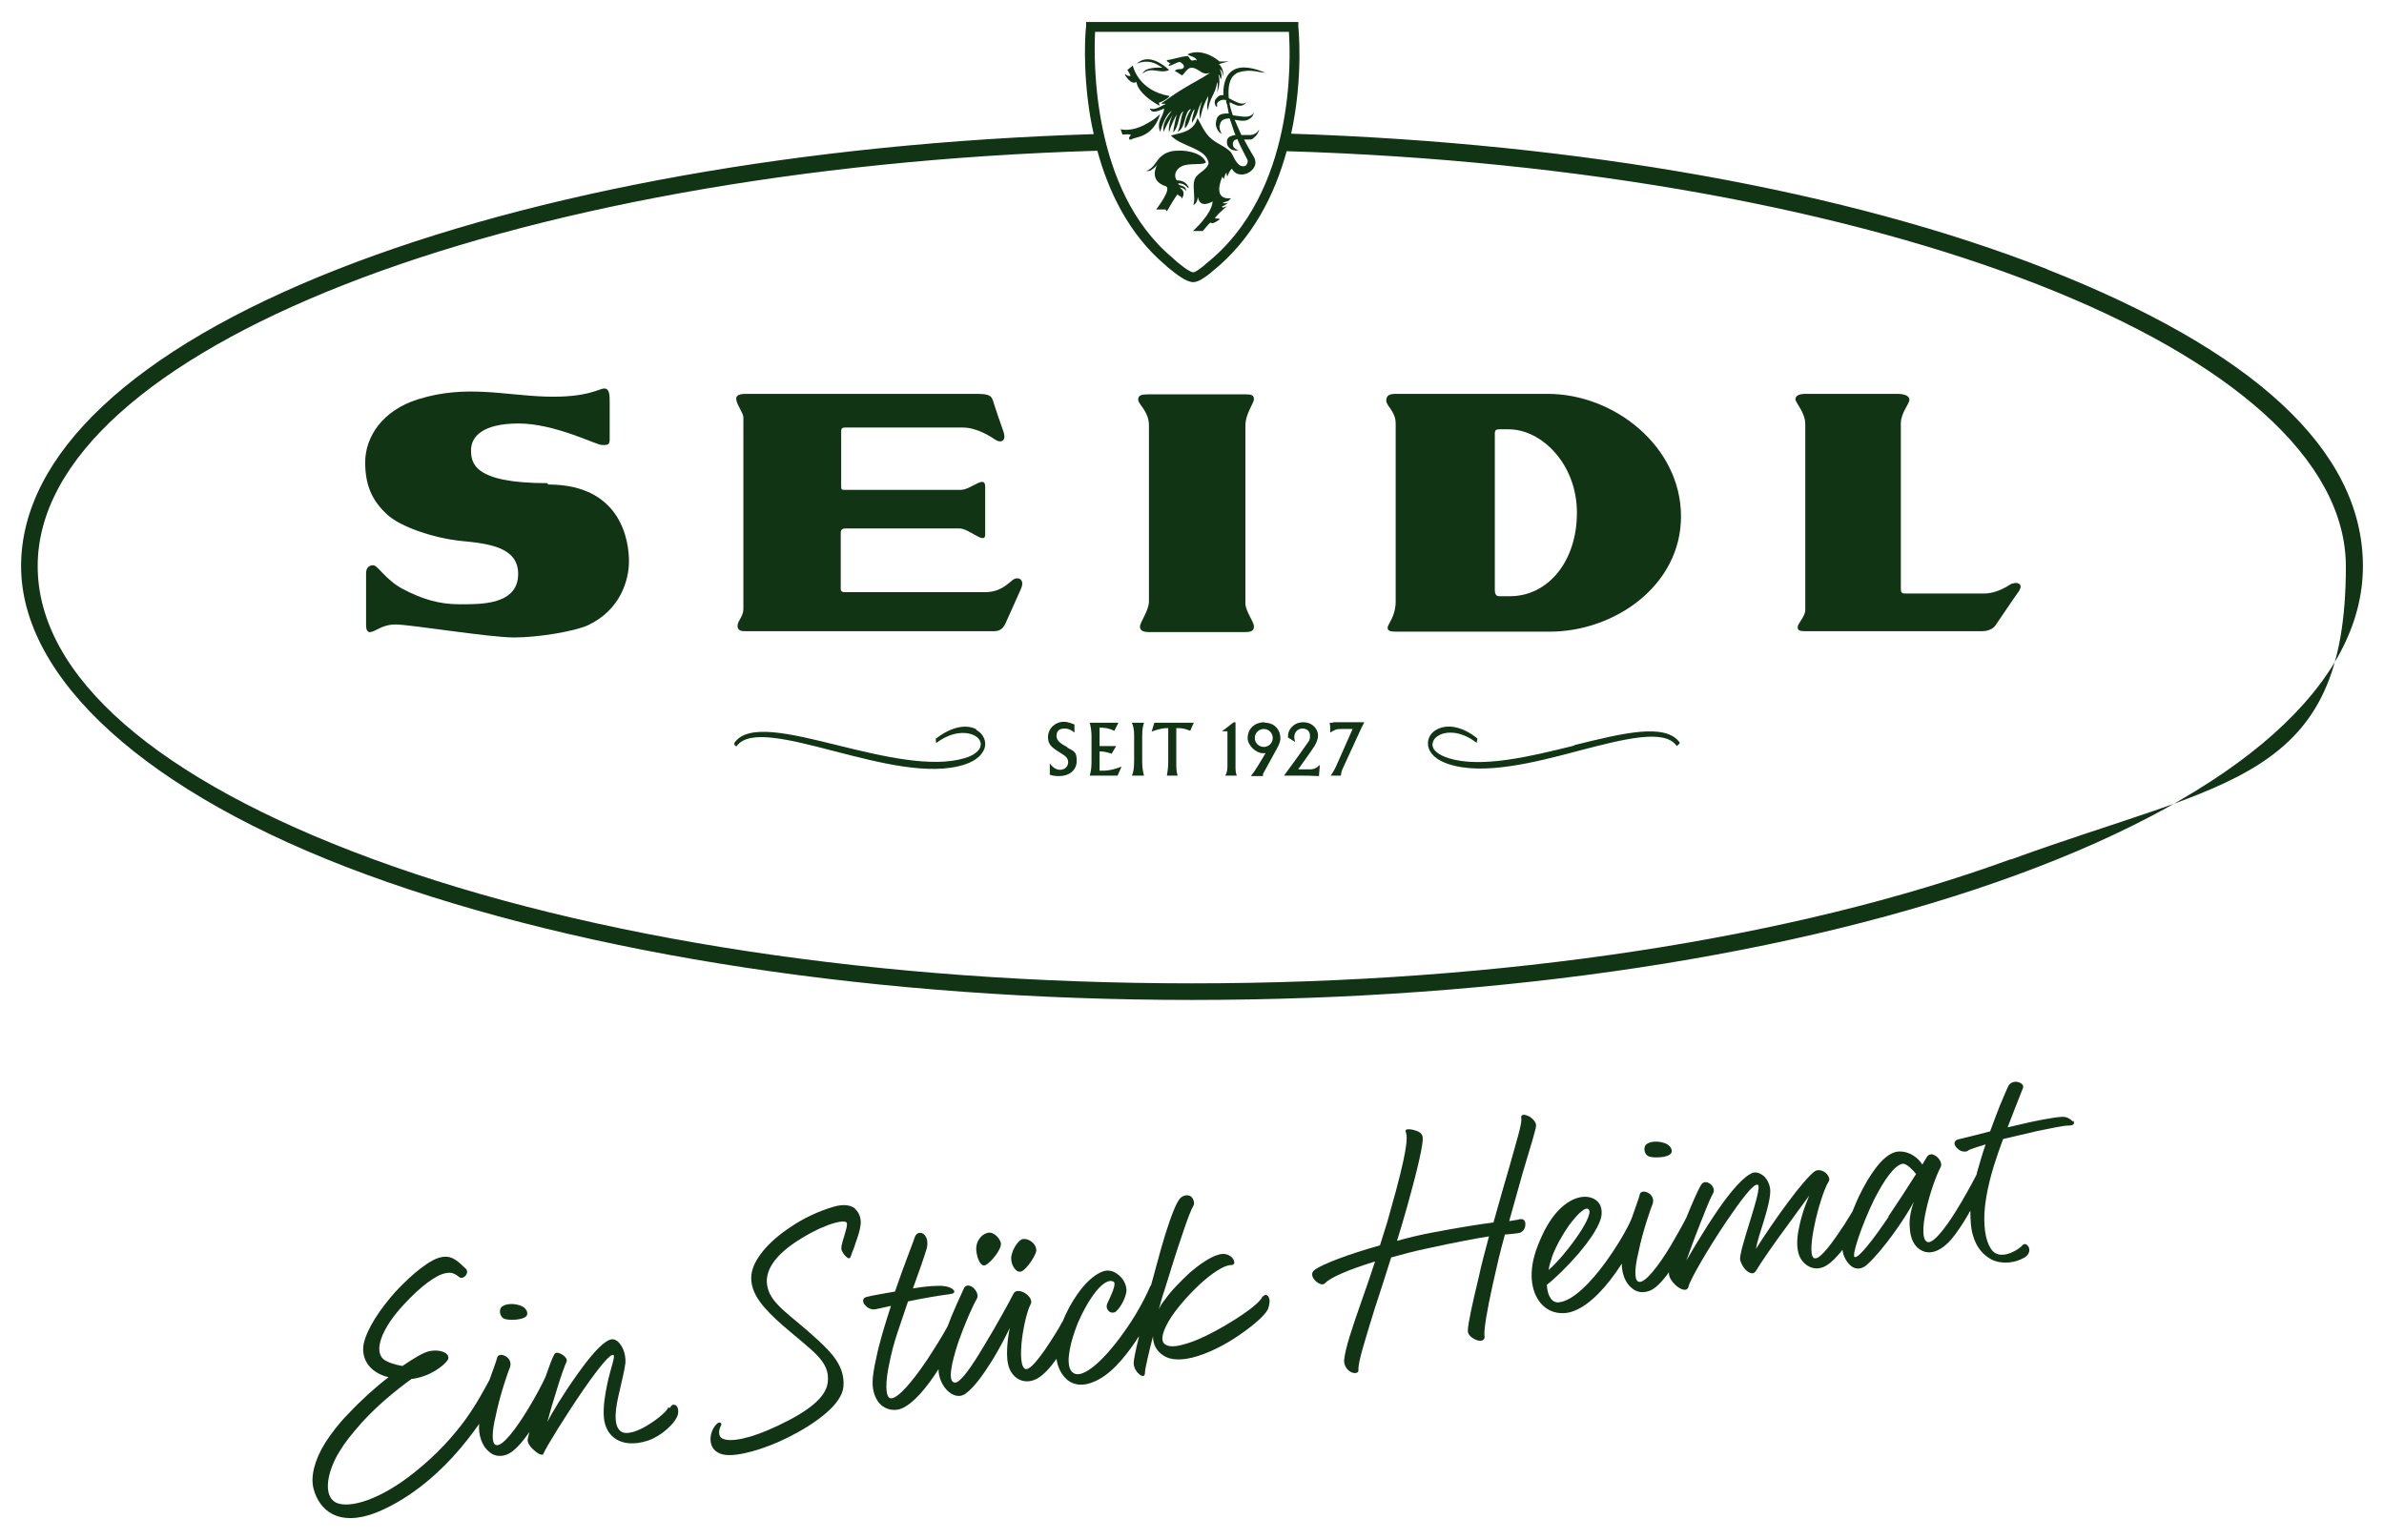 <?xml version="1.0" encoding="UTF-8"?>
<svg xmlns="http://www.w3.org/2000/svg" id="Ebene_1" version="1.1" viewBox="0 0 531.4 343.3">
  <defs>
    <style>
      .st0 {
        fill: #113514;
      }
    </style>
  </defs>
  <g>
    <path class="st0" d="M456.3,60c-44.3-17.4-104.1-28.1-168.5-30.2,2.8-12.8,1.6-23.7,1.6-23.9v-1c-.1,0-47.3,0-47.3,0v1c-.1.4-.9,9,.9,20,.2,1.3.5,2.6.8,4-64.4,2-124.2,12.7-168.5,30.1C29.7,77.9,4.7,101.4,4.7,126.2s27.4,50.6,77.1,68.8c49.2,18,114.5,27.9,183.9,27.9s134.8-9.9,183.9-27.9c49.7-18.2,77.1-42.6,77.1-68.8s-25-48.3-70.5-66.2ZM244,7.1h43.3c.4,5.8,1.5,35.9-18.5,51.7l-.2.2c-.7.6-2.1,1.7-2.6,1.7v1.1-1.1c-.9,0-3.4-2.1-4.3-2.9l-.3-.3c-18.2-15.1-17.6-44.6-17.3-50.4ZM448.3,191.5c-48.7,17.8-113.6,27.7-182.6,27.7s-133.9-9.8-182.6-27.7C35,173.8,8.4,150.7,8.4,126.2c0-47.9,103.7-88.6,236.2-92.6,2.4,8.8,6.9,18.6,15.3,25.6l.3.3c2.1,1.7,4.1,3.3,5.7,3.4h0c1.3,0,2.7-1.1,4-2.1l.2-.2c9.2-7.3,14.1-17.4,16.7-26.9,132.5,4,236.1,44.7,236.1,92.6s-26.5,47.7-74.7,65.3Z"></path>
    <path class="st0" d="M217.7,162.6c-2.4-1.3-5.8-.5-9,2h-.1c0,.1,0,.3,0,.3v.3c0,0,.1.4.1.4l.3-.2c3.5-2.5,6.7-2.3,8.3-1.4.9.5,1.4,1.3,1.3,2.1-.1,1.2-1.5,2.3-3.6,2.9-7.3,2.2-18.3-.4-28-2.8-10.9-2.7-20.3-5-23.3-.6v.2c-.1,0,0,.2,0,.2l.2.2.2.2.2-.2c2.8-3.6,11.5-1.4,21.5,1.2,10.1,2.6,21.4,5.6,29.3,3,2.7-.9,4.3-2.5,4.5-4.3.1-1.4-.7-2.7-2-3.4Z"></path>
    <path class="st0" d="M350.9,166.2c-9.7,2.4-20.7,5.1-28,2.8-2.2-.7-3.5-1.7-3.6-2.9,0-.8.4-1.6,1.3-2.1,1.6-1,4.8-1.2,8.3,1.4l.3.2v-.4c0,0,.1-.3.1-.3v-.2s0-.1,0-.1c-3.2-2.6-6.6-3.3-9-2-1.4.7-2.1,2-2,3.4.2,1.9,1.8,3.4,4.5,4.3,7.8,2.6,19.2-.3,29.3-3,10-2.6,18.7-4.8,21.5-1.2l.2.2.2-.2.2-.2.2-.2v-.2c-3.2-4.4-12.6-2.1-23.5.6Z"></path>
    <path class="st0" d="M238,166.6c-1.5-.8-2.5-1.4-2.5-2.6s.8-1.6,1.8-1.6,1.7.5,2.2.9v-1.8c-.6-.2-1.3-.6-2.4-.6-1.9,0-3.5,1.5-3.5,3.4s1,2.4,3.5,4c.3.2,1,.7,1,1.6s-.7,1.7-1.8,1.7-1.8-.8-2.3-1.4v2.5c.6.2,1.1.3,2,.3,2.5,0,4-1.4,4-3.4s-.5-2.1-2.2-3Z"></path>
    <path class="st0" d="M245.1,167.5c.9,0,1.3.1,2.7.5l1-1.7h-3.7v-4.1c1.2,0,1.9.1,3.3.7l.9-1.8h-6.4c.3,1,.4,2.2.4,3v5.8c0,1.5-.2,2.3-.4,3h6.2l.9-2c-2.5.9-3.3.9-4.9.9v-4.3Z"></path>
    <path class="st0" d="M255,161.1h-2.7c.3.7.5,1.5.5,2.8v5.6c0,2-.2,2.7-.5,3.4h2.7c-.3-1.2-.4-1.9-.4-3.3v-5.4c0-1.8.2-2.4.4-3.1Z"></path>
    <path class="st0" d="M256.6,163.1c2.3-.8,3-.8,3.8-.8v7.6c0,1.4-.2,2.3-.3,3h2.4c-.3-.9-.3-1.9-.3-2.8v-7.8c1.4,0,1.8.1,3.1.6l.8-1.8h-8.8l-.6,2Z"></path>
    <path class="st0" d="M275.3,161h-.3l-2.6,2h1.2v7.5c0,.8,0,1.6-.5,2.4h2.6c-.1-.2-.3-.7-.3-1.7v-10.2Z"></path>
    <path class="st0" d="M281.9,161c-2.6,0-3.8,1.8-3.8,3.5s1.9,3.4,3.4,3.4.4,0,.6,0l-1.7,2.8c-.5.8-1,1.6-1.6,2.3h2.7c0-.3,0-.5.2-.8l2.8-5.1c.9-1.6.9-2.1.9-2.6,0-1.7-1.2-3.4-3.5-3.4ZM281.7,166.5c-1.1,0-2-.9-2-2s.9-2,2-2,2,.9,2,2-.9,2-2,2Z"></path>
    <path class="st0" d="M289.3,171.6l2.7-3.8.6-.9c.4-.5,1.2-1.8,1.2-3s-1.1-2.9-3.3-2.9-3.4,1.7-3.4,3v.4s1.6,1,1.6,1c-.1-.4-.2-.7-.2-1.1,0-1.3,1-1.9,1.8-1.9s1.7.4,1.7,1.6-.3,1.2-1.1,2.4c-.4.6-3.7,5.2-4.7,6.5h0c1.5,0,3.1,0,3.8,0s2.3,0,4,.1l.2-2.5c-1,1-1.7,1-2.4,1h-2.6Z"></path>
    <path class="st0" d="M297.2,161.1c-.3,0-.6,0-.8,0,0,.4.1.8.1.8v1.4c1-.6,1.3-.8,2.5-.8h2.5l-3.5,7.9c-.4.9-.8,1.7-1.4,2.5h2.3c0-.7.3-1.4.5-1.8l4-8.7.7-1.4h-6c-.3,0-.7,0-1,0Z"></path>
    <path class="st0" d="M122,107.7c-16.5,0-17-4.5-17-7.4s2.5-5.9,10.6-5.9,17.3,4.8,18.6,4.8,1.7,0,1.7-1.3v-8.3c0-1.4,0-3-1.2-3s-3.7,2.1-13.1,1.8c-9.4-.3-17.8-2.7-28.4.6-8,2.5-11.8,8.4-11.8,14.1s2,8.9,4.9,11.6c2.9,2.7,10.4,5.3,16.7,5.9,6.3.6,12.4,1.5,12.5,7.2.1,7.1-8.4,6.9-13,6.9s-8.3-1.1-12.7-3.4c-3.8-2-5.6-5.3-6.6-5.3s-1.6.6-1.6,1.8v11.7c0,.8.3,1.4.8,1.4,1.3,0,2.6-1.7,5.8-1.7s20.9,2.9,26.4,2.9,13.5-1.4,16.4-2.7c7.3-3.4,9.2-10.1,9.2-14.3s-1.5-17.1-18-17.1Z"></path>
    <path class="st0" d="M279.5,139.6c0-1-1.9-3.4-1.9-5.1v-39.6c0-2.7,1.9-5,1.9-5.9s-.5-1.1-1.9-1.1h-21.5c-1.7,0-2.4.2-2.4,1.2s2.4,2.6,2.4,5.7v39.3c0,2-2,4.6-2,5.6s1,1.2,2,1.2h21.5c1.1,0,1.9-.2,1.9-1.2Z"></path>
    <path class="st0" d="M448.4,130.1c-.8.5-3.3,2.2-6.1,2.2h-17.7c-.8,0-.9-.4-.9-1.1v-36.8c0-2.4,1.9-4.3,1.9-5.3s-1.4-1.3-2.7-1.3h-20.5c-1.5,0-2.2.5-2.2,1.2s2.2,3,2.2,5.5v41.5c0,1.4-1.7,3-1.7,3.8s.6.9,1.7.9h39.5c.8,0,2.2-.3,2.9-1.3.7-1,3.9-5.8,5.2-7.6,1.2-1.8-.6-2.1-1.4-1.7Z"></path>
    <path class="st0" d="M345,87.8h-33.9c-1.3,0-2.1.3-2.1,1.5s2.1,2.4,2.1,5.1v39.7c0,3.3-1.8,5.1-1.8,5.8s.5.9,1.8.9h34.4c14.3,0,29.2-10.2,29.2-25.7s-14.8-27.3-29.7-27.3ZM336.7,132.9h-2.5c-.8,0-1-.6-1-1.4v-34.9c0-.8.4-.9,1-.9h2.1c7.3,0,15.2,7.7,15.2,18.6s-6.5,18.6-14.9,18.6Z"></path>
    <path class="st0" d="M225.6,129.4c-1.2.9-2.7,2.6-6.1,2.6h-31.1c-1,0-1-.4-1-1v-12.2c0-.8.4-1,1.1-1h25.4c2.1,0,5.7,3.7,5.7,1.4v-10.7c0-2.8-3.1.7-5.5.7s-25.1,0-25.8,0-.8-.1-.8-.8,0-11.4,0-12.2c0-.8.3-.9,1-.9h26.1c3.4,0,6.6,2.3,7.4,2.8.9.6,2.4.4,1.7-1.8-.8-2.2-2-5.8-2.4-7.1-.4-1.2-1.3-1.4-3.8-1.4h-51.1c-.8,0-2.3,0-2.3,1.1s1.6,3.2,1.6,4.1v42.8c0,1.6-1.3,2.6-1.3,3.7s.9,1.2,1.6,1.2,54.4,0,55.5,0,2-.3,2.7-1.9c.7-1.6,2.5-5.5,3.4-7.6.9-2.1-.7-2.8-1.9-1.9Z"></path>
    <path class="st0" d="M260.1,47.1h0s0,0,0,0c0,0,1.9-3.3,2.4-3.8,0,0,0,0,0,0,.3.6.8.2.9,1,0,0,0,0,0,0,0,0,0,0,0,0,.8-1.1.4-2-.5-2.5.6,0,1.2.3,1.5.8,0,0,0,0,0-.1,0,0,0,0,0,0-.1-1.4-1.7-.9-1.8-1.6,1.4-.2,2.3,1.1,2.3,1.1,0,0,0,0,0-.2,0,0,.1.1.1.1,0,0-.4-1.7-2.7-1.7-.7-1-.3-2.2.7-2.9.3-.2.7-.4,1.2-.5,1.6-.4,4.1,0,4.6-.6,0,0,0,0,0,0,0,0,0,0,0,0-.9-2.5-5.7-3-8-2.4-.6.2-1.1.4-1.5.7-1.4.9-1.7,2.3-3,3.2-.2.2-.5.3-.8.4,0,0,0,0,0,0,0,0,0,0,0,0,.5.1,1,0,1.4-.4.5-.3.9-.8,1.1-1.1-.4.7-1.8,3.7,1.8,4.9,1.6.5-2.1,5.2-2.1,5.2h2.1Z"></path>
    <path class="st0" d="M253.3,18.1c.2,2.9,5.2,5.5,5.2,5.5h0s0,0,0,0l-.2-.7c.2,0,1.1-.4,1.8-.9.3-.2.5-.4.6-.6-7.1-1.2-8.2-6.8-8.2-6.8h0s0,0,0,0l-1.2,1s.7,1.1.7,1.3c0,0,0,0,0,0-.6.2-1.2-.4-1.2-.4,0,0,0,0,0,.2,0,0-.1-.1-.1-.1,0,0,1.4,2.6,2.7,1.6Z"></path>
    <path class="st0" d="M273.2,21.3c-.5-.1-1.1-.2-1.5.1-.3.2-.5.4-.8.8-.3.6-.1,1.4.4,1.7,0,0,0,0,0,0,0,0,0,0,0,0,0-.5-.2-.9.4-1.3.5-.4,1-.4,1.6-.3,0,.3,0,.7.2.9.2,1,.3,1.6.4,2.1-.9,0-1.6,0-2.1.4-.5.3-.7.9-.8,1.9,0,.8.6,2,1.3,2.2,0,0,0,0,0,0,0,0,0,0,0,0-.3-.5-.6-1.3-.4-1.9.1-.5.3-.9.6-1.1.4-.3,1-.4,1.6-.4.2.6.5,1.5.9,2.7.1.3.2.6.4,1-.4,0-.8.2-1.2.3-.5.3-.8.7-.7,1.5,0,.9,1.1,1.9,2.5,1.6,0,0,0,0,0,0,0,0,0,0,.1,0-.9-.3-1.3-.7-1.3-1.4,0-.4.2-.7.4-.9.2,0,.3-.1.6-.2.7,1.7,1.6,3.3,2.2,4.5.3.5,0,1.1-.3,1.4-.3.2-.6.2-1,.1-.5-.1-1-.8-1-.8h0c-.6-.7-.9-1.7-1.3-2.2-.7-.9-2.2-1.6-3.5-2.4-2.2-1.4-2.8-3.2-4-5.3,0,0,0,0,0,0,0,0,0,0,0,0-.3,1.2-.9,1.9-1.6,2.4-1.2.9-2.9,1.1-4.3,1.5,0,0,0,0,0,0,0,0,0,0,0,0,2.2,2.5,8,2.8,8.4,6.2-.5,1.8-2.8,2.1-3.2,3.9-.3,1,0,2.7,0,4,0,.7-.2,1.4-.2,1.4,0,0,.1,0,.3-.2.3-.2.6-.6.7-1.6.5,2.9,3.4.9,3.3,1-.2,2.9-4.4,6.6-4.4,6.6h2.2s0,0,0,0h0s1.4-1.7,1.7-1.9c.5.5,1.6-.4,2.1-.7,0,0,0,0,0,0,0,0,0,0,0,0-.4-.4-.8,0-1.1-.3,1.2-1.5,2.8-2.7,2.8-2.7,0,0-1.3.7-1.2.1.5-.1.9-.5,1.2-.7,0,0,.2-.1.2-.1,0,0-1.2.3-1.2,0,.6-.3.9-.2,1.3-.5.1-.1.3-.3.5-.5-4.1.4-2.3-4-1.9-4.9,0,.1,0,.3.3.6,0,0,0,0,0,0,0,0,0,0,0,0,.2-.5.2-1.1.6-1.4,0,.3,0,.6.2.8,0,0,0,0,0,0,0,0,0,0,0,0,.2-.6.6-1.4,1-1.7.8,1.6,2.7,1.6,4,.7,1-.7,1.6-1.8,1-3.1,0,0,0,0,0,0,0-.1-1.1-1.8-2.3-4.1.5,0,1,0,1.4,0,.4,0,.7-.3.9-.5.8-.6,1.1-1.7,1.1-1.7,0,0,0,0-.1.2,0,0,0-.2,0-.2,0,0-.2.5-.7.8-.3.2-.7.4-1.3.4-.6,0-1.2,0-1.9,0-.5-1.1-1-2.3-1.5-3.4.8.1,1.5.3,2.1.2.5,0,.9-.2,1.2-.4.9-.5,1-1.4.9-1.4,0,0,0,0,0,0,0,0,0,0,0,0-.1.3-.3.5-.5.6-.9.6-2.5.2-4.1,0-.3-.8-.5-1.6-.7-2.4,0-.1,0-.3,0-.5.6.3,1.1.5,1.6.7.8.2,1.3,0,1.6-.2.3-.2.5-.5.5-.5-1,.8-2.4-.2-3.9-.9-.2-2.2,0-4.4,1.5-5.4.2-.2.5-.3.8-.4,2.6-.8,4.5.1,5.7.1,0,0,0,0-.1,0,0,0,.1,0,.2,0-3.8-1.6-6.1-1.4-7.5-.3-1.6,1.2-1.9,3.7-1.8,5.5Z"></path>
    <path class="st0" d="M261,14.1c0,0-.2.1-.3.2-.1,0-.2.2-.2.4,1.1-.2,1.4-.7,2.5-.9.4.3.8.4.9,1,0,.3-.2.4-.3.5-.4.2-1.1,0-1.5.3,0,0-.2.2-.2.3.5.1,1.1.7,1.6.9,0,0,0,0,0,0,0,0,0,0,0,0,.5-.4.8-1,1.2-1.3.1-.1.3-.2.4-.3,1.8-.6,2.7,1.9,4.6,1,0,0-.2.2-.4.3-1.1.8-3.5,2-5.6,3.3-2.2,1.3-4.1,2.8-4.8,3.2,0,0,0,0,0,0,0,0,0,0,0,0,.1.3.8,0,.9.2-1,.4-2.1,1.4-3.5,1,0,0,0,0,0,0,0,0,0,0,0,0,.5,1.4,2.3.3,3.2,0-.2,2-1.8,2.8-.9,5.2,0,0,0,0,0,0,0,0,0,0,0,0,.5-1.8,1.3-3.6,2.2-4.4.1-.1.3-.2.4-.3-1.5,2-2.1,3.1-1.8,4.7,0,0,0,0,0,0,0,0,0,0,0,0,.4-1.2,1.6-3.2,2-3.8-.3.5-1.1,2.5-.8,4,0,0,0,0,0-.1,0,0,0,0,0,0,.4-1.7,1.5-3.6,1.7-4-.1.4-.6,2.4-.8,4,0,0,0,0,0,0,0,0,0,0,0,0,1.4-1.3,1.1-4.1,2.3-4.7-.7,1.3-.6,3.3-1.3,4.6.1,0,.2-.1.3-.2,1.4-.9,1.2-3.9,2.4-4.8,0,0,.2,0,.3-.1-.7,1.1-1.5,2.8-1.4,4.3,0,0,0,0,0,0,0,0,0,0,0,0,1.2-1,1.2-3.4,2.2-4.3-.3,1.4-.7,2.1-.6,3.1,0,0,0,0,0,0,0,0,0,0,0,0,1.8-2.9.9-2.5,2.3-4.9-1.1,2.7-.4,4-.4,4,0,0,0,0,0-.1,0,0,0,.1,0,.1,0,0,0-1.8,1.7-5.1,0,1.9-.5,1.8,0,3.3,0,0,0,0,0-.1,0,0,0,0,0,0,.2-2.7,1.7-3.7,2-6.3.3.6,0,2.3,0,2.3,0,0,0,0,0-.1,0,0,0,.1,0,.1,0,0,.9-1.9.3-4,.3.2.5,1.1.5,1.1,0,0,0,0,0,0,0,0,0,0,0,0,0,0,.5-.8-.2-2.3.7.4.7,1.7.7,1.7,0,0,0,0,0-.2,0,0,0,.2,0,.2,0,0,.4-1.6-.9-2.8.7-.3,2.3-.6,2.3-.6h-.1c0,0,.1,0,.1,0h-2.2c0-.1-3.6-3.2-7.1-1.6,0,0,0,0,0,0,0,0,0,0,0,0,.7.6,1.7.4,2.1,1.4-.5-.3-.5,0-1.1,0-.5-.2-.5-.6-.9-1-1.8.1-3,.7-4.7.9,0,0,0,0,0,0,0,0,0,0,0,0,0,.5.5.4.6.7Z"></path>
    <path class="st0" d="M259.1,15.1c-1.1-.1-2.7,0-3.7.5-.3.2-.6.5-.7.8,2-1.7,3.9.2,5.9-.8,0,0,0,0,0,0,0,0,0,0,0,0-1.5-1.4-4.4-3.4-6.7-1.8-.2.1-.3.2-.5.4,2.5-1,4.1-.2,5.7.9Z"></path>
    <path class="st0" d="M252,31.2c.8-.6,2.3-.5,3.8-1.6,1-.7,2.1-1.9,2.8-4.2,0,0,0,0,0,0,0,0,0,0,0,0-.9.9-1.8,1.5-2.7,2-3.7,2.2-6.1,1.4-6.1,1.4h0s0,0,0,0l.4,1.2s1.5-.2,1.9.1c-.3.4-.7.6-.2,1.1,0,0,0,0,0,0,0,0,0,0,0,0,0,0,.1-.2.2-.2Z"></path>
  </g>
  <g>
    <path class="st0" d="M219.7,282c1.4-.8,3.6-3.6,3.4-4.9-.3-1.3-1.9-2.8-3.2-2.2-1.3.4-2.3,1.9-2.3,3.4,0,1.5.8,4.3,2.1,3.7Z"></path>
    <path class="st0" d="M112.5,294c1.2.4,3.9.2,4.7-.5.8-.7.1-2.1-1.3-2.5-1.4-.5-3.1-.4-3.9.2-.9.5-.7,2.4.5,2.8Z"></path>
    <path class="st0" d="M367.6,257.8c1.2.4,3.9.2,4.7-.5.8-.7.1-2.1-1.3-2.5-1.4-.5-3.1-.4-3.9.2-.9.5-.7,2.4.5,2.8Z"></path>
    <path class="st0" d="M227.7,283.4c1.2-.5,3.2-3.6,3.3-4.6,0-1.7-1.8-2.8-3-2.6-1.2.2-2.7,3-2.6,4.4,0,1.4,1.1,3.3,2.3,2.8Z"></path>
    <path class="st0" d="M190.6,269.4c-.9-.7-2.4-1.1-4.8-.4-3.4,1-6.8,2.6-9.7,4.6-4.7,3.1-8.2,7.1-8.6,10.5-.5,4.3,3,7.8,6.8,11.2,6.9,6,10.8,8.1,10.2,12.9-.4,3.3-4.3,6.4-11.1,9.6-6.3,3-10.6,3.7-12.3,2.9-1-.4-1-1.8-.4-2.9.3-.5-.2-1-.8-.5s-1.3,1.5-1.5,3c-.2,1.8.6,3.6,3.2,4,2.9.4,8.7-1.2,14.1-3.9,6.2-3.1,12-7.4,12.3-11.3.4-4.6-2.8-7.7-5.7-10.4-5.8-5.4-10.3-7.8-11.2-11.7-.8-3.2,1.1-6.6,5.9-9.9,5.6-3.8,10.8-5.4,11.7-4.6.3.4-.2,1.9-.6,3.3-.4,1.3-.8,2.5-.4,3.1.3.6.7,1.1,1.1,1.4.4.3.7.3.9-.4.2-.7.7-1.7,1-2.8.5-1.4,1-2.9,1.1-3.9.2-1,0-2.7-1.2-3.7Z"></path>
    <path class="st0" d="M462,250c-.3-.4-1-.9-1.7-1-.7-.2-3.8.3-7.6,1.1l-5.2,1.2,1.9-4.9,1.5-3.8c.3-.7-.3-1.2-1.1-1.4-.8-.2-1.8.1-2.2,1-.2.5-.9,2-1.8,4.2-.7,1.7-1.4,3.7-2.2,5.8l-3.1.8-4.1,1c-.4.1-.6.4-.7.6-.1.4,0,.8.5,1.3s1,.8,1.6.8c.4,0,.7,0,1-.3.3-.2,1.8-.7,3.8-1.3-.7,2-1.3,4.1-1.9,6.2,0,.2-.1.5-.2.7-1,1.9-2.7,5.1-4.6,8.1-2.3,3.7-4.8,6.9-6.1,6.8-1.4-.2-1.3-3.4-.5-7,.8-3.7,2.2-7.7,3.3-9.8.4-.8-.4-2.1-1.4-2.6-.6-.3-1.2-.3-1.7.4l-1,1.7c-1.5-2.4-4.4-3.4-6.3-2.7-2.7.9-5.5,5-7.7,9.5-.6,1.2-1.1,2.5-1.6,3.7-.6,1-1.2,1.9-1.8,2.9-2.5,3.8-5.1,7.4-6.4,7.5-1.3.2-1.1-3.3-.3-7.1.8-4.1,2.3-8.6,3.2-10,.4-.5,0-1.4-.7-2-.7-.5-1.6-.8-2.4-.3-1.3,1-3.5,3.6-5.8,6.7-2.8,3.7-5.7,8.1-7.3,10.6.5-3.1,3.1-9.2,3.2-12.8,0-1.3-.5-2.4-1.2-3.2-.8-.8-1.8-1.2-2.6-1-2.1.7-5.1,4.3-7.8,8.2-3.7,5.4-7.1,11.4-7.1,11.4,0,0,1.5-4.3,3.1-8.3,1.1-2.8,2.2-5.6,2.9-6.8.3-.6,0-1.5-.7-2s-1.5-.6-2,.2c-.7,1.1-2,4.1-3.3,7.3-.8,1.6-2.1,3.9-3.5,6.3-2.6,4.3-5.8,8.6-7.2,8-1-.4-.8-3.2,0-6.5.9-4.5,2.7-9.7,3.2-10.9.4-1.3-.5-2.3-1.5-2.6-.7-.2-1.3,0-1.4.6-.2.9-1,2.9-1.8,5.3-.9,2.2-3.1,6-5.7,9.6-3.3,4.6-7.4,8.8-10.5,9.1-1.6.2-2.6-1.5-2.7-3.9,1.7-1.3,4.5-4,7-6.9,2.7-3.2,5-6.5,5.2-8.8.1-1.4-.3-2.5-1.3-3.2-1.1-.8-2.7-1-4.6-.3-3.2,1.3-6.3,4.7-8.7,11.5-1.9,5.5-.9,9.9,1.4,12.2,1.5,1.5,3.5,2.1,5.8,1.7,3.7-.8,7.4-4.5,10.4-8.7.5-.7,1-1.5,1.5-2.2,0,2.2.8,4.3,2.2,5.4,1,.9,2.3,1.2,3.8.7,1.4-.4,3-2.1,4.5-4.2,0,0,0,.2,0,.2,0,.9.6,1.8,1.4,2.6,1.2,1.1,2.7,1.7,3,.3.4-1.6,4.5-8.6,8.4-14.4,3.2-4.7,6.1-8.6,7-8.2,1.3.5-4.4,14.9-3.9,16.8.2.8.8,1.9,1.6,2.5.7.5,1.4.7,1.9-.1,1-1.7,4.1-6.2,7-10.1,2.6-3.6,4.9-6.7,4.9-6.7,0,0-1.6,3.5-2.3,7.2-.5,2.3-.6,4.6.1,6.3,1,2.3,3.6,3.6,6,2.1,1.2-.7,2.4-2,3.6-3.5.1,1.3.9,2.8,1.9,3.6,1,.8,2.4.9,3.8-.5,3.4-3.2,8-9.7,10.2-13.8-.7,1.9-1.1,4-.9,5.9.1,1.8.7,3.4,1.7,4.3,2.3,2.1,5.2.9,7.6-1.9,1.1-1.3,2.6-3.5,3.9-5.8,0-.2.2-.3.3-.5,0,2,.1,3.8.5,5.2.8,3.1,2.5,4.7,4.1,5.6,2.3,1.2,5.3.9,7.5-.4,1.1-.7,1.2-1.7.9-2.3-.3-.6-.9-.9-1.3-.5-.7.9-4.1,3.1-6.2,1.8-1.4-.9-2.4-3.6-2.4-7.6,0-3.1.7-7.1,2.1-11.7.6-1.9,1.3-4,2.1-6.1,2.5-.6,5.2-1.2,7.7-1.8,3-.6,5.7-1.2,6.9-1.2,1.3,0,1.4-.6,1-1.1ZM345.9,280.3c.9-2.5,2.4-5.1,3.8-7.1,2-2.7,3.9-4.5,4.5-3.5.5.8-.9,3.5-2.9,6.3-1.8,2.6-4.2,5.4-6.1,7.1.1-.9.4-1.8.7-2.7ZM421,271.2c-3.5,5.2-6.8,9.4-7.6,9-.7-.3,1.6-7.2,4.4-12.9,2.1-4.1,4.5-7.7,6.4-7.9.8,0,2.1,1.3,2.9,2.3-1.9,3-4.1,6.4-6.2,9.5Z"></path>
    <path class="st0" d="M339,271.7c-.5.2-1.4.3-2.6.5,1.2-4.3,2.2-7.8,3-10.7,1.9-6.4,2.9-9.5,3-10.6,0-.7-.6-1.4-1.3-1.9-1-.6-2.2-.8-2,.2.2,1.2-.9,4.6-2.6,10.7-1,3.4-2.2,7.6-3.6,12.6-3.1.4-7.6,1.1-13.9,2.3-2.6.5-5.1,1.1-7.6,1.8l1-3.3c.9-3,1.6-5.5,2.2-7.8,2.2-8.1,2.7-11.4,2.5-12.1-.1-.7-.8-1.2-1.6-1.4-1.2-.4-2.4-.4-2.2.2.3.8.9,1.9-2.1,13.1l-2,7.2-1.6,5.1c-7.1,2-12.9,4.2-14.6,5.5-.9.7-.5,1.7.2,2.4.7.7,1.7,1.1,2.2.5,1.1-1.2,5.2-3,11.1-4.8-1,3.1-2,6-3,8.8-2.1,6-3.7,10.7-3.9,13.3,0,.9.4,1.6.9,2.1.9.9,2.4.9,2.3,0-.1-1.8,1.4-6.4,3.6-13.6,1.1-3.3,2.3-7.1,3.7-11.5,2.5-.7,5.1-1.4,8-2,6.4-1.4,10.7-2.2,13.8-2.7-.8,3-1.7,6.3-2.4,9.6-1.3,5.3-2.3,10.1-2.3,11.2-.2,1.1.9,1.9,1.9,2.3,1,.4,2,.1,1.8-.9-.2-1.2.6-5.9,1.8-11.3.8-3.6,1.7-7.6,2.7-11.1,0,0,0-.1,0-.2,1.3-.1,2.2-.2,2.9-.3,1.3-.1,1.8-1.3,1.7-2.2,0-.6-.5-1.1-1.2-.9Z"></path>
    <path class="st0" d="M281.4,289c-.4,1.2-3.4,3.5-7.2,5.8-3.6,2.2-7.7,4.3-10.8,5-1.9.5-3.3.4-4-.4-.9-1.2.3-4,2.5-7,1.5-2,3.4-4.1,5.3-5.9,2.8-2.6,5.6-4.5,7.2-4.5.8,0,.9-.6.5-1.3s-1.3-1.2-2.4-1.2c-2,.2-4.6,1.9-7.3,4.2-1.9,1.8-4,3.8-5.6,6.1-.6.7-1,1.4-1.3,2.1.4-1.5.8-3,1.3-4.4,1.3-4.3,2.7-8.7,3.9-12.2,1.1-3.4,2.1-5.9,2.5-6.5.4-.6,0-1.8-.7-2.2-.5-.2-1.2-.3-2,.3-1,.7-2.3,4.3-3.6,8.4-1.2,3.9-2.3,8.3-3.1,11.1,0,0-.1.2-.2.3-1.5,3.5-3.6,7.1-5.9,10.3-4.8,6.8-10.2,11.5-11.9,8.3-1-1.9,0-6.3,1.7-10.5,2.3-5.3,5.8-10.2,7.9-9.1.8.4-.7,3.4-1.4,4.9-.3.8,0,1.4.5,1.8.5.3,1.2.3,1.6-.2,1-.9,2.1-3.1,2.2-4.5,0-1.4-.8-2.8-1.9-3.6-1-.8-2.2-1.1-3.3-.7-3.2,1.1-6.4,5.4-8.4,9.7-.2.5-.4.9-.6,1.4-.3.4-.5.9-.8,1.4-2.7,4.5-6,9.4-7.4,9.3-1.2-.2-1.3-3.3-.9-6.7.4-3.1,1.2-6.5,2-7.9.3-.8-.4-1.8-1.4-2.4-.9-.5-2.1-.7-2.5.2-.7,1.4-3.8,7.1-6.8,12-2.5,4.2-5,7.8-6.2,7.8-1.8,0-.8-4.4.7-9,1.4-4,3.3-8.3,4.1-9.6.5-.8,0-1.8-.7-2.5-.7-.6-1.7-.8-2.1,0-.8,1.8-2.4,5.1-3.7,8.6-1.2,2.2-2.9,4.9-4.6,7.5-3.1,4.6-6.5,8.7-8.1,8.5-1.2-.2-1.2-3.7-.2-8.1.4-2,1-4.3,1.7-6.4.7-2.2,1.6-4.6,2.4-7.1,3.3-.7,6.9-1.3,9.2-1.6,1-.1,1.2-.4,1.1-.7-.2-.5-1.2-1-2.2-1.1-1.3-.2-4.1,0-7,.5,1.4-3.8,2.6-7.3,3.1-9,.3-1.4,0-2.5-.7-3.1-.7-.5-1.6-.4-2,.7-.4,1.3-2.4,6.2-4.4,12.1-2.8.5-5.2.9-6.3,1.2-1,.2-1,1.1-.4,1.8.6.7,1.5,1.2,2.6.9l3.2-.7c-1.3,4-2.6,8.2-3.3,11.7-.5,2.2-.8,4.1-.8,5.4,0,2.1.7,3.7,1.6,4.7,1.3,1.4,3.3,1.7,4.8,1.1,2.7-1.1,5.7-4.7,8.3-8.8,0,1.7.7,3.4,1.8,4.6,1.2,1.3,2.9,1.9,4.3.8,1.8-1.3,3.9-4.2,5.7-7.1,1.9-3,3.4-6.1,4.1-7.5,0,0-.5,2.1-.6,4.6-.1,1.6,0,3.4.6,4.7,1.2,2.5,3.7,3.3,6.1,2,1.4-.8,2.9-2.4,4.3-4.4.2,1.6.9,3.1,1.8,4.1,1.4,1.6,3.6,2.2,6.3,1.1,3.7-1.4,6.9-5.2,9.6-9.2.2-.3.4-.7.7-1-.7,2.8-1.2,5.1-1.2,6,0,.8.5,1.8,1.1,2.3.6.6,1.3.8,1.4,0,0-.6.2-1.7.6-3.4.3-1.3.7-3,1.2-4.9,0,1.9.9,3.4,2.4,4.3,1.2.8,2.9,1,5,.7,3.3-.5,7.4-2.4,10.8-4.6,3.7-2.4,6.7-5,7.4-6.4.3-.8.4-1.5.4-2-.1-1.2-1-1.6-1.3-1Z"></path>
    <path class="st0" d="M148.9,313.8c-.1.6-1.9,2.2-3.9,3.5-2.4,1.6-5.4,2.8-6.7,1.7-1.7-1.4-1.1-5.2-.2-8.9.5-2.3,1.1-4.6,1.3-6.2.1-1.3-.2-2.8-.9-3.9-.7-1.1-1.6-1.8-2.7-1.3-1.9.8-4.5,4-7,7.5-3.1,4.3-6,9.1-6.8,10.8.4-1.6,1.3-4.7,2.2-7.5.8-2.7,1.7-5.1,2.1-6,.2-.5-.3-1.1-.9-1.5-.8-.5-1.6-.7-1.9,0-.4.7-1.1,2.6-1.9,4.9-.7,1.6-2.2,4.4-3.9,7.2-2.6,4.3-5.8,8.6-7.2,8-1-.4-.8-3.2,0-6.5.9-4.5,2.7-9.7,3.2-10.9.4-1.3-.5-2.3-1.5-2.6-.7-.2-1.3,0-1.4.6-.2.8-.9,2.7-1.7,4.9,0,0,0,0,0,0-1.2,2.2-2.8,5.3-5.4,8.9-2.7,3.7-6.4,7.8-11.3,11.7-7.6,6.1-14.4,8.1-17.4,6.8-2.4-1.1-2.6-4.9-.3-9.7,1-2,2.5-4.2,4.4-6.4,4.1-5,9.3-9.1,12.6-11.5,4.2-.5,7.2-3,8-4.1,1-1.3-1.1-2.7-4-2.1-1.4.3-3.5,1.6-6,3.3-1.7-.3-3.3-.8-4.2-1.5-2.2-1.8-.6-6.8,4.7-12.4,3.5-3.8,7.1-6.5,9.2-6.8,1.3-.3,2.1.2,3,.9.4.4,1.3,0,1.6-.7.2-.4.2-.9-.3-1.3-1.4-1.3-2.8-2.9-5.1-2.5-2.5.3-6.7,3.7-10.5,7.8-3.3,3.7-6.2,8-7,11.4-.7,3.2,1,6.5,5.5,7.6-3,2.3-6.2,5.2-9,8.2-2.1,2.1-3.8,4.4-5.1,6.4-2.5,4-3.3,7.7-2.6,10.3.6,2.3,2,4.5,4.2,5.6,2.3,1.2,5.6,1.3,9.7-.3,6.7-2.7,12.6-7.5,17.1-12.4,2.3-2.5,4.3-5.1,5.9-7.4,0,0,0,0,0,.1-.2,2.5.7,4.9,2.2,6.1,1,.9,2.3,1.2,3.8.7,1.6-.5,3.4-2.5,5.2-5.1-.2.7-.3,1.3-.4,1.8,0,.8.8,1.8,1.7,2.5.8.7,1.7,1,1.8.6.5-1.3,5-8.6,9-14.4,3.2-4.6,6.1-8.3,6.7-7.6.3.4-.7,3-1.4,6.2-.5,2.4-1,5.2-.8,7.6.3,4.2,3.7,7.1,9.6,5.3,3.2-1,6.4-4,6.9-5.9.2-.9,0-1.6-.3-1.9-.5-.5-1.2-.3-1.4.4Z"></path>
  </g>
</svg>
